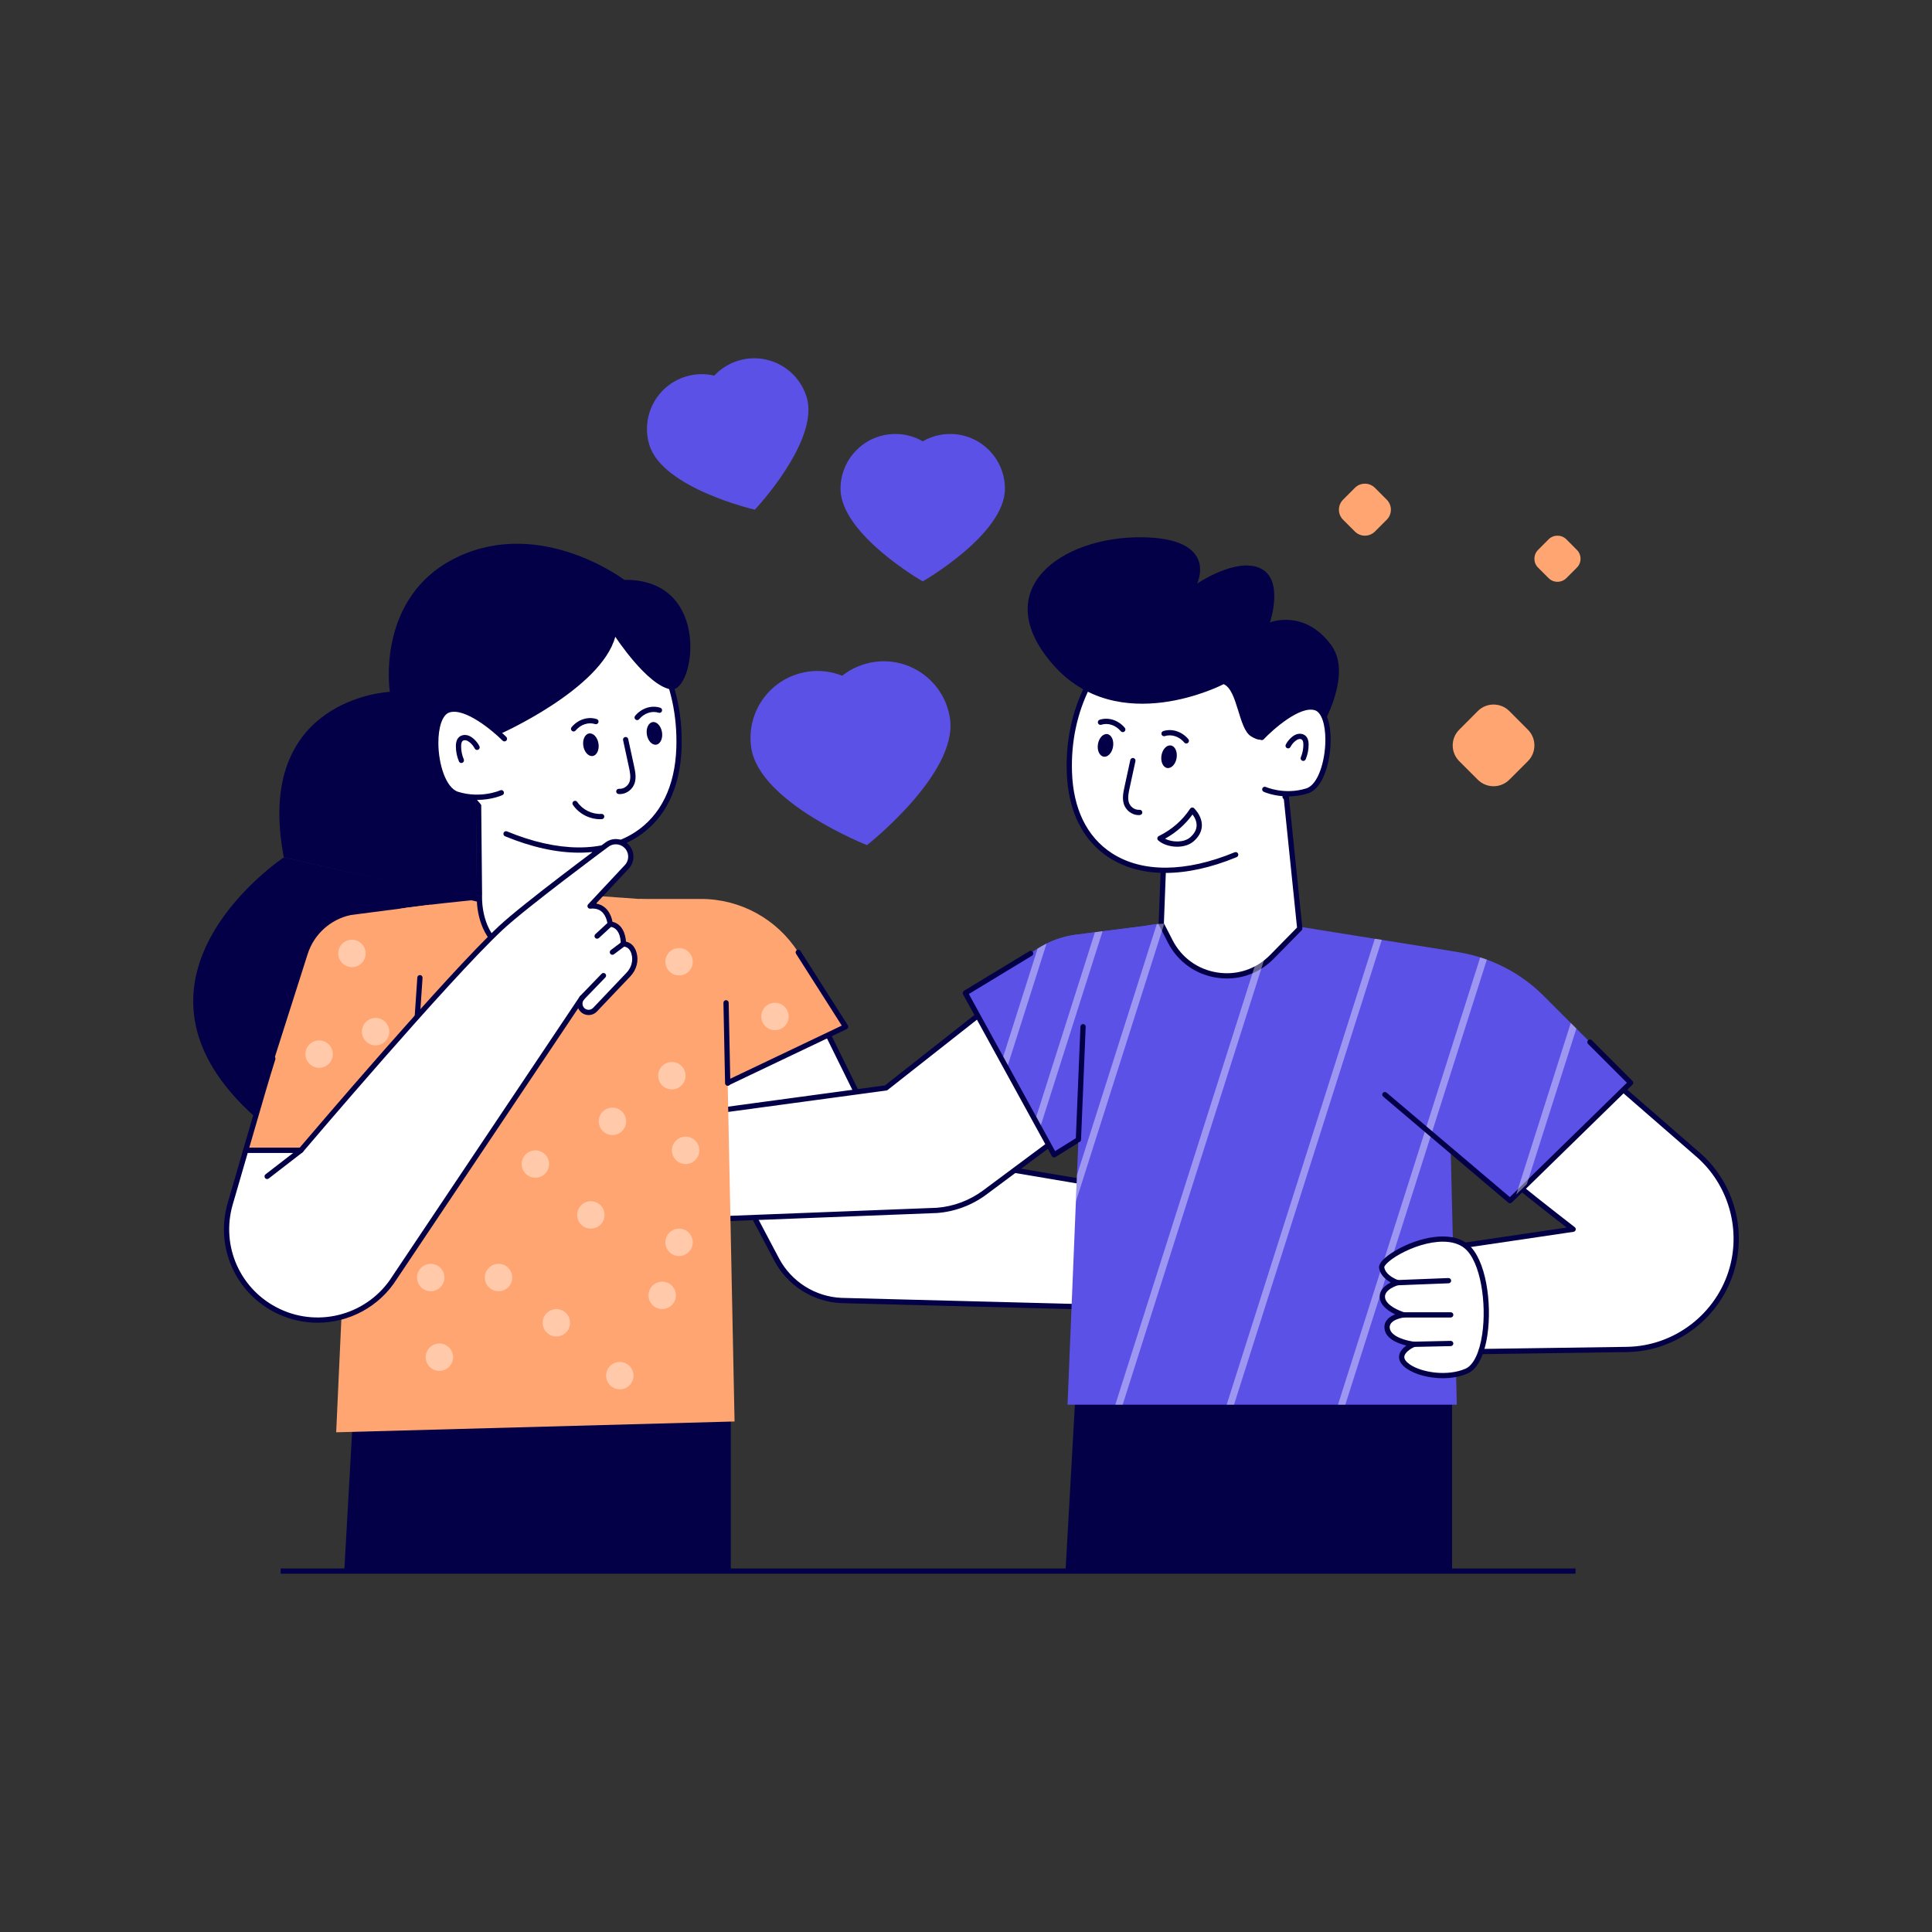 <svg width="256" height="256" viewBox="0 0 256 256" fill="none" xmlns="http://www.w3.org/2000/svg">
<rect x="0" y="0" width="256" height="256" fill="#333333" stroke="none"/>
<path d="M208.768 207.83H37.188V208.525H208.768V207.83Z" fill="#030047"/>
<path d="M166.982 165.733C166.982 165.998 166.912 166.258 166.782 166.475C166.522 166.915 166.039 167.212 165.498 167.208L163.536 167.195C164.533 167.204 165.353 168.011 165.386 168.994C165.405 169.36 165.307 169.713 165.126 170.014C164.796 170.579 164.176 170.951 163.475 170.927L163.184 170.914C164.005 171.086 164.635 171.794 164.686 172.667C164.7 173.033 164.598 173.395 164.422 173.696C164.088 174.266 163.462 174.646 162.738 174.628L146.304 173.065L146.299 173.228L111.496 172.324C107.874 172.171 104.61 170.107 102.917 166.907L87.211 137.21L107.782 133.166L117.135 152.137L146.295 157.066V157.062L152.611 153.449C153.761 152.842 155.18 153.375 155.635 154.595C155.866 155.212 155.797 155.89 155.486 156.422C155.305 156.723 155.064 156.974 154.753 157.164L150.014 160.095L162.386 159.136C163.433 159.099 164.324 159.891 164.398 160.935C164.435 161.348 164.334 161.737 164.134 162.076C163.842 162.576 163.341 162.934 162.724 163.026L154.493 164.176L165.511 164.255C166.336 164.254 166.991 164.917 166.982 165.733Z" fill="white"/>
<path d="M162.793 174.976C162.773 174.976 162.754 174.976 162.734 174.975L146.579 173.44C146.513 173.525 146.411 173.578 146.294 173.575L111.491 172.671C107.758 172.513 104.358 170.367 102.614 167.069L86.907 137.372C86.856 137.275 86.854 137.159 86.901 137.06C86.948 136.961 87.04 136.89 87.148 136.869L107.719 132.825C107.872 132.795 108.028 132.871 108.098 133.012L117.372 151.824L146.228 156.702L152.442 153.148C153.091 152.805 153.844 152.758 154.517 153.015C155.186 153.27 155.714 153.802 155.964 154.474C156.225 155.168 156.16 155.963 155.79 156.598C155.574 156.958 155.288 157.247 154.939 157.461L151.419 159.638L162.364 158.789C163.62 158.744 164.663 159.677 164.75 160.911C164.791 161.37 164.683 161.837 164.438 162.253C164.086 162.859 163.481 163.266 162.78 163.372L159.257 163.864L165.519 163.909C166.009 163.909 166.47 164.101 166.813 164.448C167.154 164.793 167.339 165.252 167.334 165.739C167.334 166.068 167.248 166.385 167.085 166.657C166.758 167.214 166.157 167.559 165.515 167.559C165.509 167.559 165.504 167.559 165.499 167.559L165.137 167.557C165.493 167.936 165.72 168.437 165.738 168.985C165.759 169.403 165.652 169.824 165.429 170.196C165.175 170.631 164.783 170.957 164.327 171.133C164.737 171.518 165.002 172.055 165.036 172.648C165.053 173.07 164.942 173.503 164.725 173.874C164.326 174.556 163.588 174.976 162.793 174.976ZM146.308 172.717C146.32 172.717 146.33 172.718 146.341 172.719L162.775 174.281C163.312 174.294 163.842 174.004 164.126 173.52C164.277 173.261 164.353 172.964 164.343 172.679C164.302 171.985 163.798 171.396 163.117 171.253C162.94 171.217 162.82 171.049 162.843 170.869C162.865 170.689 163.018 170.557 163.204 170.566L163.496 170.58C164.035 170.597 164.553 170.313 164.831 169.838C164.985 169.58 165.058 169.296 165.044 169.011C165.017 168.206 164.341 167.55 163.537 167.541C163.345 167.539 163.191 167.383 163.192 167.191C163.194 166.999 163.362 166.844 163.542 166.846L165.504 166.859C165.913 166.864 166.281 166.647 166.486 166.298C166.585 166.134 166.638 165.934 166.638 165.733C166.638 165.732 166.638 165.73 166.638 165.729C166.641 165.428 166.527 165.145 166.317 164.933C166.105 164.719 165.821 164.602 165.516 164.602L154.494 164.523C154.312 164.522 154.161 164.379 154.149 164.198C154.137 164.016 154.268 163.856 154.448 163.83L162.679 162.68C163.167 162.607 163.589 162.322 163.836 161.899C164.008 161.607 164.083 161.285 164.054 160.964C163.993 160.099 163.272 159.452 162.401 159.482L150.043 160.441C149.887 160.453 149.735 160.355 149.686 160.202C149.635 160.05 149.697 159.883 149.833 159.799L154.572 156.868C154.83 156.711 155.031 156.506 155.19 156.243C155.454 155.79 155.499 155.219 155.31 154.717C155.129 154.23 154.749 153.847 154.267 153.663C153.782 153.478 153.238 153.512 152.775 153.756L146.501 157.345C146.425 157.401 146.332 157.424 146.239 157.409L117.079 152.479C116.97 152.461 116.875 152.39 116.825 152.29L107.59 133.558L87.739 137.46L103.227 166.744C104.856 169.824 108.031 171.828 111.513 171.975L146.017 172.871C146.033 172.847 146.053 172.823 146.076 172.804C146.143 172.747 146.224 172.717 146.308 172.717Z" fill="#030047"/>
<path d="M163.541 167.541C163.534 167.541 163.527 167.541 163.519 167.54L155.514 167.043C155.322 167.03 155.176 166.865 155.188 166.674C155.201 166.482 155.369 166.337 155.557 166.348L163.562 166.846C163.754 166.858 163.9 167.023 163.888 167.215C163.877 167.4 163.723 167.541 163.541 167.541Z" fill="#030047"/>
<path d="M163.19 171.26C163.181 171.26 163.171 171.26 163.162 171.259L155.516 170.659C155.324 170.644 155.181 170.477 155.196 170.285C155.212 170.094 155.38 169.951 155.57 169.966L163.216 170.566C163.408 170.581 163.551 170.748 163.536 170.94C163.522 171.122 163.369 171.26 163.19 171.26Z" fill="#030047"/>
<path d="M148.653 144.489L130.499 158.001C128.648 159.38 126.449 160.207 124.149 160.386L96.74 161.451L76.829 163.345C76.105 163.365 75.479 162.982 75.147 162.412C74.97 162.112 74.865 161.751 74.883 161.383C74.934 160.512 75.563 159.802 76.381 159.632L76.093 159.646C75.393 159.668 74.769 159.298 74.439 158.729C74.261 158.429 74.163 158.077 74.18 157.708C74.212 156.725 75.032 155.919 76.029 155.911L74.068 155.922C73.527 155.927 73.042 155.634 72.784 155.193C72.655 154.973 72.583 154.716 72.586 154.45C72.574 153.635 73.227 152.968 74.053 152.969L85.074 152.89L76.842 151.741C76.226 151.647 75.723 151.29 75.43 150.792C75.233 150.452 75.13 150.062 75.166 149.649C75.242 148.608 76.13 147.812 77.18 147.849L89.553 148.808L84.811 145.88C84.5 145.688 84.259 145.439 84.082 145.139C83.769 144.606 83.699 143.926 83.931 143.312C84.388 142.092 85.805 141.559 86.953 142.163L95.449 147.026L95.457 147.124L117.4 144.152L137.135 128.617L148.653 144.489Z" fill="white"/>
<path d="M76.796 163.693C75.981 163.693 75.247 163.273 74.847 162.588C74.627 162.215 74.517 161.781 74.537 161.366C74.572 160.771 74.836 160.233 75.247 159.848C74.788 159.67 74.395 159.343 74.14 158.904C73.921 158.534 73.814 158.113 73.835 157.692C73.852 157.147 74.078 156.648 74.435 156.269L74.073 156.271C73.426 156.277 72.815 155.931 72.487 155.37C72.323 155.089 72.238 154.77 72.242 154.447C72.235 153.968 72.418 153.508 72.76 153.162C73.104 152.814 73.564 152.622 74.057 152.622C74.057 152.622 74.057 152.622 74.058 152.622L80.311 152.577L76.798 152.087C76.094 151.979 75.49 151.572 75.134 150.969C74.889 150.548 74.783 150.082 74.823 149.62C74.913 148.39 75.95 147.458 77.197 147.502L88.154 148.351L84.632 146.176C84.278 145.958 83.994 145.669 83.786 145.317C83.412 144.679 83.347 143.883 83.61 143.188C83.862 142.516 84.39 141.985 85.06 141.73C85.731 141.474 86.482 141.52 87.119 141.855L95.625 146.724C95.638 146.731 95.649 146.738 95.66 146.747L117.264 143.821L136.924 128.344C136.999 128.286 137.094 128.26 137.188 128.273C137.282 128.286 137.366 128.336 137.421 128.413L148.937 144.283C149.049 144.437 149.016 144.652 148.863 144.766L130.71 158.278C128.803 159.698 126.544 160.546 124.178 160.73L96.756 161.796L76.864 163.69C76.84 163.693 76.819 163.693 76.796 163.693ZM76.383 159.284C76.558 159.284 76.706 159.413 76.728 159.589C76.751 159.769 76.632 159.936 76.454 159.973C75.776 160.113 75.273 160.702 75.233 161.403C75.219 161.68 75.296 161.976 75.448 162.235C75.732 162.721 76.266 163.011 76.821 162.997L96.709 161.104L124.137 160.037C126.359 159.864 128.493 159.062 130.293 157.721L148.171 144.414L137.07 129.114L117.619 144.426C117.57 144.465 117.512 144.49 117.45 144.498L95.507 147.469C95.412 147.482 95.316 147.456 95.243 147.396C95.192 147.356 95.155 147.304 95.134 147.244L86.783 142.464C86.333 142.228 85.791 142.195 85.306 142.379C84.822 142.563 84.441 142.947 84.259 143.433C84.07 143.935 84.116 144.506 84.384 144.964C84.534 145.216 84.739 145.425 84.996 145.583L89.739 148.512C89.875 148.596 89.936 148.763 89.886 148.915C89.837 149.068 89.687 149.166 89.528 149.154L77.156 148.194C76.317 148.166 75.578 148.813 75.515 149.673C75.486 150.001 75.56 150.317 75.733 150.616C75.98 151.035 76.405 151.321 76.897 151.395L85.124 152.543C85.305 152.569 85.436 152.729 85.423 152.911C85.411 153.093 85.26 153.235 85.078 153.236L74.058 153.314C73.75 153.314 73.465 153.432 73.254 153.646C73.044 153.859 72.931 154.142 72.937 154.442C72.935 154.648 72.987 154.843 73.087 155.015C73.288 155.359 73.66 155.571 74.058 155.571C74.061 155.571 74.064 155.571 74.068 155.571L76.027 155.56H76.028H76.029C76.03 155.56 76.03 155.56 76.031 155.56C76.223 155.56 76.377 155.715 76.379 155.905C76.38 156.097 76.226 156.253 76.034 156.255C76.034 156.255 76.034 156.255 76.033 156.255H76.031C75.229 156.263 74.556 156.918 74.53 157.716C74.516 158.006 74.588 158.292 74.74 158.547C75.019 159.025 75.54 159.31 76.085 159.294L76.367 159.28C76.372 159.285 76.377 159.284 76.383 159.284Z" fill="#030047"/>
<path d="M76.028 156.262C75.845 156.262 75.693 156.12 75.68 155.935C75.668 155.744 75.815 155.579 76.006 155.567L84.012 155.069C84.2 155.058 84.368 155.203 84.38 155.395C84.393 155.586 84.246 155.751 84.055 155.763L76.049 156.261C76.042 156.262 76.035 156.262 76.028 156.262Z" fill="#030047"/>
<path d="M76.386 159.981C76.207 159.981 76.055 159.843 76.04 159.66C76.025 159.469 76.168 159.301 76.36 159.287L84.006 158.687C84.192 158.672 84.364 158.815 84.38 159.006C84.395 159.198 84.252 159.365 84.06 159.38L76.414 159.98C76.405 159.981 76.395 159.981 76.386 159.981Z" fill="#030047"/>
<path d="M153.872 122.41L142.284 123.886C140.205 124.212 138.241 125.054 136.571 126.334L127.914 131.582L139.679 153.012L157.749 141.787L153.872 122.41Z" fill="#5B51E7"/>
<path d="M157.747 141.789L139.68 153.011L137.778 149.552L137.166 148.435L133.405 141.586L132.788 140.463L127.914 131.583L136.567 126.334C136.864 126.107 137.17 125.894 137.485 125.694C137.87 125.453 138.265 125.23 138.672 125.032C139.804 124.47 141.023 124.085 142.28 123.886L145.086 123.528L146.096 123.398L153.868 122.41L157.747 141.789Z" fill="#5B51E7"/>
<path opacity="0.4" d="M138.674 125.031L133.406 141.586L132.789 140.464L137.487 125.694C137.872 125.453 138.266 125.231 138.674 125.031Z" fill="white"/>
<path opacity="0.4" d="M146.095 123.398L137.775 149.552L137.164 148.435L145.084 123.528L146.095 123.398Z" fill="white"/>
<path d="M139.675 153.362C139.645 153.362 139.615 153.358 139.586 153.351C139.494 153.326 139.415 153.266 139.37 153.182L127.606 131.752C127.516 131.589 127.571 131.383 127.731 131.287L136.388 126.039C136.551 125.939 136.765 125.992 136.865 126.155C136.964 126.319 136.912 126.533 136.748 126.634L128.377 131.71L139.805 152.526L157.564 141.495C157.727 141.393 157.941 141.444 158.043 141.606C158.144 141.769 158.094 141.984 157.931 142.086L139.861 153.311C139.803 153.345 139.739 153.362 139.675 153.362Z" fill="#030047"/>
<path d="M192.406 208.046V183.834H142.559L141.195 208.046H192.406Z" fill="#030047"/>
<path d="M193.034 186.132H141.453L143.642 132.951C143.642 127.253 148.173 122.582 153.872 122.411C161.176 122.193 167.548 122.012 167.654 122.05C167.835 122.11 191.592 125.894 191.592 125.894L191.931 140.098L192.001 142.95L193.034 186.132Z" fill="#5B51E7"/>
<path opacity="0.4" d="M189.736 150.048L178.263 186.131H177.289L188.975 149.381L189.736 150.048Z" fill="white"/>
<path d="M168.532 126.79L172.222 123.033L170.241 103.76L154.454 107.05L153.867 122.413L155.057 124.734C157.673 129.835 164.515 130.878 168.532 126.79Z" fill="white"/>
<path d="M162.576 129.655C162.127 129.655 161.675 129.621 161.22 129.551C158.407 129.122 156.05 127.424 154.751 124.892L153.562 122.57C153.534 122.517 153.522 122.458 153.524 122.398L154.11 107.035C154.117 106.876 154.23 106.74 154.387 106.708L170.174 103.418C170.27 103.397 170.371 103.42 170.45 103.477C170.53 103.535 170.58 103.624 170.591 103.722L172.572 122.995C172.582 123.099 172.547 123.201 172.474 123.275L168.783 127.031C167.112 128.735 164.903 129.655 162.576 129.655ZM154.222 122.335L155.371 124.575C156.566 126.906 158.736 128.47 161.326 128.864C163.913 129.259 166.452 128.413 168.288 126.546L171.863 122.905L169.938 104.178L154.795 107.334L154.222 122.335Z" fill="#030047"/>
<path d="M170.278 105.588C173.683 97.255 171.577 88.004 171.577 88.004L152.087 81.932C151.721 82.319 141.267 88.368 141.692 102.255C142.04 113.636 151.327 118.386 163.73 113.251" fill="white"/>
<path d="M154.415 115.667C151.579 115.667 149.049 114.992 146.959 113.64C143.447 111.37 141.507 107.437 141.348 102.266C141.094 93.966 144.729 86.724 151.58 81.877C151.715 81.782 151.808 81.718 151.845 81.684C151.938 81.602 152.077 81.564 152.194 81.599L171.683 87.672C171.802 87.709 171.891 87.806 171.919 87.927C171.94 88.02 174.01 97.381 170.603 105.72C170.53 105.897 170.328 105.983 170.149 105.91C169.971 105.837 169.886 105.635 169.959 105.456C173.014 97.982 171.552 89.644 171.281 88.276L152.161 82.318C152.115 82.352 152.056 82.393 151.983 82.445C145.327 87.154 141.797 94.186 142.044 102.245C142.194 107.178 144.025 110.916 147.336 113.057C151.354 115.654 157.13 115.609 163.6 112.931C163.779 112.857 163.981 112.942 164.055 113.119C164.128 113.296 164.043 113.5 163.866 113.574C160.496 114.968 157.297 115.667 154.415 115.667Z" fill="#030047"/>
<path d="M158.618 77.336C158.618 77.336 163.77 73.81 166.989 75.296C170.206 76.782 168.276 82.474 168.276 82.474C168.276 82.474 172.803 80.632 176.383 85.468C179.963 90.305 173.117 99.675 173.117 99.675L167.428 97.577C167.428 97.577 167.435 98.572 165.766 97.565C164.097 96.558 164.009 91.438 162.138 90.654C162.138 90.654 148.149 97.971 139.494 88.024C130.839 78.078 140.649 71.139 151.139 71.19C161.629 71.24 158.618 77.336 158.618 77.336Z" fill="#030047"/>
<path d="M154.234 97.205C155.261 96.876 156.427 97.256 157.193 98.166Z" fill="white"/>
<path d="M157.196 98.515C157.096 98.515 156.998 98.473 156.929 98.391C156.254 97.586 155.238 97.251 154.344 97.537C154.161 97.595 153.965 97.495 153.907 97.311C153.848 97.128 153.949 96.933 154.132 96.874C155.296 96.502 156.604 96.921 157.462 97.943C157.586 98.091 157.566 98.31 157.419 98.434C157.354 98.488 157.275 98.515 157.196 98.515ZM147.486 98.931C147.356 99.753 146.8 100.351 146.243 100.263C145.691 100.175 145.348 99.432 145.482 98.607C145.616 97.782 146.173 97.183 146.725 97.272C147.281 97.364 147.62 98.106 147.486 98.931ZM155.908 100.434C155.773 101.259 155.216 101.853 154.66 101.765C154.108 101.677 153.77 100.935 153.899 100.109C154.034 99.284 154.591 98.686 155.147 98.778C155.699 98.866 156.038 99.608 155.908 100.434Z" fill="#030047"/>
<path d="M145.82 95.703C146.847 95.374 148.013 95.754 148.779 96.664Z" fill="white"/>
<path d="M148.774 97.011C148.675 97.011 148.577 96.969 148.508 96.887C147.832 96.082 146.817 95.746 145.923 96.033C145.74 96.091 145.544 95.991 145.485 95.808C145.427 95.624 145.527 95.429 145.711 95.37C146.875 94.998 148.183 95.418 149.041 96.439C149.165 96.587 149.145 96.806 148.998 96.93C148.932 96.984 148.853 97.011 148.774 97.011Z" fill="#030047"/>
<path d="M167.195 97.725C167.195 97.725 171.719 92.938 174.353 93.786C176.987 94.634 176.265 103.853 173.193 104.803C170.121 105.754 167.594 104.598 167.594 104.598" fill="white"/>
<path d="M170.683 105.528C168.819 105.528 167.521 104.948 167.445 104.913C167.271 104.833 167.194 104.628 167.273 104.452C167.353 104.278 167.557 104.201 167.734 104.279C167.758 104.291 170.187 105.366 173.086 104.469C174.651 103.986 175.602 100.851 175.618 98.102C175.631 95.953 175.091 94.389 174.242 94.116C172.255 93.476 168.66 96.677 167.444 97.963C167.312 98.103 167.092 98.109 166.952 97.978C166.813 97.846 166.807 97.626 166.939 97.486C167.129 97.284 171.644 92.549 174.456 93.455C175.635 93.834 176.329 95.573 176.315 98.107C176.297 101.141 175.254 104.528 173.293 105.134C172.355 105.425 171.468 105.528 170.683 105.528Z" fill="#030047"/>
<path d="M172.687 100.826C172.641 100.826 172.595 100.817 172.551 100.799C172.374 100.724 172.292 100.519 172.367 100.343C172.59 99.816 172.707 99.235 172.703 98.664C172.701 98.327 172.634 98.104 172.505 98C172.413 97.926 172.262 97.901 172.111 97.934C171.96 97.966 171.8 98.053 171.624 98.197C171.364 98.409 171.146 98.678 170.994 98.976C170.907 99.147 170.698 99.215 170.526 99.128C170.355 99.04 170.286 98.831 170.374 98.66C170.57 98.277 170.849 97.93 171.183 97.657C171.446 97.442 171.701 97.31 171.963 97.253C172.319 97.175 172.683 97.251 172.941 97.455C173.246 97.699 173.396 98.092 173.399 98.658C173.403 99.323 173.268 99.999 173.008 100.612C172.952 100.747 172.823 100.826 172.687 100.826Z" fill="#030047"/>
<path d="M150.114 100.781C149.858 101.962 149.602 103.142 149.347 104.322C149.193 105.034 149.039 105.773 149.255 106.447C149.471 107.121 150.168 107.711 151.019 107.649" fill="white"/>
<path d="M150.889 108.003C149.899 108.003 149.156 107.292 148.92 106.554C148.673 105.779 148.849 104.966 149.004 104.249L149.771 100.708C149.812 100.52 149.998 100.401 150.185 100.442C150.372 100.483 150.492 100.668 150.451 100.855L149.684 104.396C149.547 105.028 149.392 105.744 149.584 106.342C149.745 106.846 150.295 107.354 150.991 107.303C151.182 107.29 151.349 107.433 151.363 107.625C151.376 107.816 151.233 107.983 151.041 107.997C150.989 108.001 150.939 108.003 150.889 108.003Z" fill="#030047"/>
<path d="M157.984 107.35C159.012 108.449 159.413 109.925 157.924 111.219C156.79 112.206 154.62 111.935 153.695 111.096C155.573 110.16 156.973 108.891 157.984 107.35Z" fill="white"/>
<path d="M155.981 112.195C155.016 112.195 154.046 111.882 153.466 111.354C153.381 111.277 153.339 111.163 153.355 111.049C153.37 110.935 153.442 110.837 153.544 110.786C155.295 109.913 156.691 108.693 157.697 107.159C157.755 107.07 157.851 107.012 157.958 107.003C158.065 106.994 158.169 107.034 158.242 107.112C158.943 107.861 159.292 108.678 159.251 109.47C159.213 110.206 158.845 110.883 158.158 111.481C157.587 111.977 156.785 112.195 155.981 112.195ZM154.37 111.135C155.328 111.63 156.884 111.666 157.7 110.956C158.24 110.487 158.527 109.974 158.556 109.433C158.586 108.853 158.32 108.326 158.015 107.921C157.074 109.233 155.851 110.31 154.37 111.135Z" fill="#030047"/>
<path d="M199.603 155.777C199.881 156.254 208.443 162.88 208.443 162.88L192.492 165.241L193.181 179.133L215.559 178.814C222.095 178.721 227.784 174.326 229.526 168.025C231.036 162.565 229.275 156.723 225 153.006L213.701 143.182L199.603 155.777Z" fill="white"/>
<path d="M193.185 179.48C193 179.48 192.847 179.335 192.838 179.149L192.149 165.257C192.14 165.078 192.269 164.922 192.445 164.895L207.589 162.655C204.758 160.459 199.567 156.397 199.306 155.951C199.223 155.808 199.251 155.626 199.374 155.516L213.475 142.92C213.606 142.804 213.802 142.803 213.934 142.917L225.232 152.742C229.582 156.524 231.401 162.559 229.865 168.115C228.093 174.522 222.215 179.063 215.568 179.159L193.19 179.478C193.189 179.48 193.187 179.48 193.185 179.48ZM192.859 165.537L193.516 178.78L215.558 178.464C221.897 178.374 227.506 174.043 229.195 167.931C230.661 162.63 228.926 156.875 224.777 153.267L213.71 143.643L200.108 155.793C201.175 156.758 205.745 160.347 208.66 162.604C208.77 162.689 208.819 162.832 208.784 162.967C208.749 163.102 208.636 163.203 208.498 163.223L192.859 165.537Z" fill="#030047"/>
<path d="M185.177 169.959C185.177 169.959 183.322 169.362 183.083 167.983C182.845 166.605 190.851 162.243 194.325 165.16C197.798 168.078 197.851 180.14 194.325 181.677C190.798 183.214 185.629 181.519 185.734 179.769C185.796 178.763 187.351 178.125 187.351 178.125C187.351 178.125 183.929 177.749 183.799 175.951C183.693 174.493 186 174.228 186 174.228C186 174.228 183.428 173.485 183.189 172.027C182.95 170.569 185.177 169.959 185.177 169.959Z" fill="white"/>
<path d="M191.175 182.622C189.317 182.622 187.488 182.115 186.387 181.346C185.696 180.862 185.349 180.31 185.383 179.748C185.422 179.113 185.889 178.623 186.345 178.293C185.233 178.022 183.55 177.382 183.448 175.977C183.376 174.972 184.158 174.438 184.869 174.16C184.045 173.768 183.006 173.084 182.842 172.084C182.661 170.975 183.57 170.295 184.285 169.937C183.673 169.593 182.898 168.982 182.737 168.043C182.582 167.152 184.257 166.083 184.984 165.665C187.979 163.943 192.25 162.967 194.544 164.894C196.902 166.873 197.704 172.638 197.096 176.843C196.698 179.599 195.761 181.429 194.459 181.996C193.461 182.432 192.313 182.622 191.175 182.622ZM191.18 164.528C189.335 164.528 187.204 165.227 185.501 166.172C183.995 167.007 183.396 167.737 183.423 167.924C183.622 169.076 185.265 169.622 185.281 169.628C185.428 169.675 185.525 169.813 185.522 169.967C185.519 170.121 185.415 170.254 185.267 170.295C185.247 170.3 183.344 170.84 183.529 171.971C183.696 172.989 185.436 173.703 186.092 173.894C186.251 173.94 186.355 174.092 186.342 174.256C186.329 174.421 186.201 174.554 186.036 174.574C186.016 174.576 184.062 174.819 184.143 175.927C184.233 177.162 186.515 177.684 187.387 177.78C187.544 177.797 187.67 177.92 187.693 178.077C187.715 178.235 187.628 178.386 187.481 178.448C187.104 178.603 186.118 179.148 186.078 179.791C186.059 180.094 186.311 180.444 186.786 180.777C188.374 181.886 191.801 182.399 194.182 181.361C195.239 180.9 196.051 179.218 196.408 176.746C196.992 172.708 196.203 167.197 194.097 165.429C193.343 164.793 192.315 164.528 191.18 164.528Z" fill="#030047"/>
<path d="M185.176 170.308C184.989 170.308 184.836 170.162 184.828 169.975C184.821 169.783 184.971 169.621 185.162 169.613L191.923 169.348C192.113 169.341 192.276 169.49 192.284 169.682C192.291 169.873 192.142 170.035 191.95 170.043L185.19 170.308C185.185 170.308 185.18 170.308 185.176 170.308Z" fill="#030047"/>
<path d="M192.227 174.575H185.997C185.804 174.575 185.648 174.42 185.648 174.227C185.648 174.035 185.804 173.879 185.997 173.879H192.227C192.419 173.879 192.575 174.035 192.575 174.227C192.575 174.42 192.419 174.575 192.227 174.575Z" fill="#030047"/>
<path d="M187.347 178.474C187.159 178.474 187.004 178.323 187 178.134C186.996 177.941 187.149 177.783 187.34 177.778L192.218 177.672C192.399 177.668 192.57 177.82 192.574 178.012C192.578 178.204 192.425 178.363 192.234 178.367L187.355 178.474C187.352 178.474 187.35 178.474 187.347 178.474Z" fill="#030047"/>
<path d="M191.588 125.895L193.339 126.186C197.58 126.893 201.495 128.908 204.535 131.948L216.059 143.473L200.072 159.089L181.406 142.757L191.588 125.895Z" fill="#5B51E7"/>
<g opacity="0.4">
<path d="M197.017 127.158L191.995 142.949L189.737 150.048L188.977 149.38L191.926 140.097L196.136 126.857C196.432 126.944 196.729 127.047 197.017 127.158Z" fill="white"/>
</g>
<path d="M200.079 159.437C199.999 159.437 199.919 159.409 199.854 159.354L183.279 145.307C183.133 145.183 183.114 144.963 183.238 144.816C183.362 144.67 183.581 144.651 183.729 144.776L200.063 158.62L215.572 143.471L210.428 138.326C210.291 138.19 210.291 137.97 210.428 137.835C210.564 137.698 210.784 137.698 210.919 137.835L216.313 143.228C216.378 143.294 216.415 143.383 216.415 143.476C216.415 143.569 216.377 143.658 216.311 143.723L200.323 159.339C200.255 159.404 200.167 159.437 200.079 159.437Z" fill="#030047"/>
<path d="M63.539 119.466C62.218 127.932 52.074 165.288 33.022 147.298C13.976 129.303 37.608 113.609 37.608 113.609L63.539 119.466Z" fill="#030047"/>
<path d="M96.835 208.046V183.834H46.989L45.625 208.046H96.835Z" fill="#030047"/>
<path d="M84.695 119.115H92.887C98.108 119.115 102.966 121.782 105.768 126.185L112.042 136.041L88.599 147.213L84.695 119.115Z" fill="#FFA572"/>
<path opacity="0.4" d="M102.691 136.504C103.693 136.504 104.506 135.691 104.506 134.689C104.506 133.686 103.693 132.873 102.691 132.873C101.688 132.873 100.875 133.686 100.875 134.689C100.875 135.691 101.688 136.504 102.691 136.504Z" fill="white"/>
<path d="M88.6 147.561C88.544 147.561 88.486 147.547 88.435 147.519C88.338 147.467 88.27 147.37 88.256 147.261L86.496 134.59C86.469 134.399 86.602 134.224 86.793 134.198C86.983 134.171 87.158 134.304 87.185 134.495L88.88 146.695L111.54 135.896L105.476 126.372C105.373 126.21 105.421 125.995 105.583 125.892C105.745 125.79 105.96 125.837 106.063 125.998L112.337 135.854C112.39 135.938 112.406 136.042 112.378 136.137C112.351 136.233 112.284 136.312 112.194 136.355L88.75 147.527C88.702 147.55 88.651 147.561 88.6 147.561Z" fill="#030047"/>
<path d="M96.122 128.785L97.333 188.353L44.547 189.786L47.399 127.317C47.566 123.709 50.287 120.742 53.867 120.268C60.081 119.452 68.85 118.649 72.606 118.46C74.675 118.354 80.977 118.844 87.116 119.294C92.119 119.659 96.02 123.771 96.122 128.785Z" fill="#FFA572"/>
<path opacity="0.4" d="M78.292 162.801C79.295 162.801 80.108 161.988 80.108 160.985C80.108 159.983 79.295 159.17 78.292 159.17C77.289 159.17 76.477 159.983 76.477 160.985C76.477 161.988 77.289 162.801 78.292 162.801Z" fill="white"/>
<path opacity="0.4" d="M57.073 171.096C58.076 171.096 58.889 170.283 58.889 169.28C58.889 168.278 58.076 167.465 57.073 167.465C56.071 167.465 55.258 168.278 55.258 169.28C55.258 170.283 56.071 171.096 57.073 171.096Z" fill="white"/>
<path opacity="0.4" d="M73.722 177.088C74.725 177.088 75.537 176.275 75.537 175.273C75.537 174.27 74.725 173.457 73.722 173.457C72.719 173.457 71.906 174.27 71.906 175.273C71.906 176.275 72.719 177.088 73.722 177.088Z" fill="white"/>
<path opacity="0.4" d="M82.128 184.094C83.131 184.094 83.944 183.281 83.944 182.278C83.944 181.276 83.131 180.463 82.128 180.463C81.125 180.463 80.312 181.276 80.312 182.278C80.312 183.281 81.125 184.094 82.128 184.094Z" fill="white"/>
<path opacity="0.4" d="M66.058 171.096C67.06 171.096 67.873 170.283 67.873 169.28C67.873 168.278 67.06 167.465 66.058 167.465C65.055 167.465 64.242 168.278 64.242 169.28C64.242 170.283 65.055 171.096 66.058 171.096Z" fill="white"/>
<path opacity="0.4" d="M87.745 173.457C88.748 173.457 89.561 172.644 89.561 171.642C89.561 170.639 88.748 169.826 87.745 169.826C86.743 169.826 85.93 170.639 85.93 171.642C85.93 172.644 86.743 173.457 87.745 173.457Z" fill="white"/>
<path opacity="0.4" d="M58.222 181.651C59.224 181.651 60.037 180.838 60.037 179.835C60.037 178.832 59.224 178.02 58.222 178.02C57.219 178.02 56.406 178.832 56.406 179.835C56.406 180.838 57.219 181.651 58.222 181.651Z" fill="white"/>
<path opacity="0.4" d="M89.026 144.35C90.029 144.35 90.842 143.537 90.842 142.534C90.842 141.532 90.029 140.719 89.026 140.719C88.024 140.719 87.211 141.532 87.211 142.534C87.211 143.537 88.024 144.35 89.026 144.35Z" fill="white"/>
<path opacity="0.4" d="M81.151 150.399C82.154 150.399 82.967 149.586 82.967 148.583C82.967 147.58 82.154 146.768 81.151 146.768C80.149 146.768 79.336 147.58 79.336 148.583C79.336 149.586 80.149 150.399 81.151 150.399Z" fill="white"/>
<path opacity="0.4" d="M89.98 166.432C90.982 166.432 91.795 165.619 91.795 164.616C91.795 163.614 90.982 162.801 89.98 162.801C88.977 162.801 88.164 163.614 88.164 164.616C88.164 165.619 88.977 166.432 89.98 166.432Z" fill="white"/>
<path opacity="0.4" d="M90.847 154.242C91.85 154.242 92.662 153.43 92.662 152.427C92.662 151.424 91.85 150.611 90.847 150.611C89.844 150.611 89.031 151.424 89.031 152.427C89.031 153.43 89.844 154.242 90.847 154.242Z" fill="white"/>
<path opacity="0.4" d="M70.941 156.059C71.943 156.059 72.756 155.246 72.756 154.243C72.756 153.241 71.943 152.428 70.941 152.428C69.938 152.428 69.125 153.241 69.125 154.243C69.125 155.246 69.938 156.059 70.941 156.059Z" fill="white"/>
<path opacity="0.4" d="M89.98 129.252C90.982 129.252 91.795 128.439 91.795 127.437C91.795 126.434 90.982 125.621 89.98 125.621C88.977 125.621 88.164 126.434 88.164 127.437C88.164 128.439 88.977 129.252 89.98 129.252Z" fill="white"/>
<path d="M79.027 106.331L78.629 118.237C78.629 118.237 79.953 126.902 71.155 126.902C62.953 126.902 63.535 118.568 63.535 118.568L63.375 102.015L77.263 101.848L79.027 106.331Z" fill="white"/>
<path d="M71.152 127.249C68.659 127.249 66.695 126.5 65.318 125.023C62.94 122.472 63.173 118.701 63.184 118.543L63.023 102.016C63.021 101.825 63.175 101.667 63.367 101.665L77.256 101.498C77.4 101.494 77.531 101.584 77.584 101.718L79.348 106.201C79.365 106.245 79.374 106.293 79.372 106.341L78.976 118.216C79.034 118.632 79.471 122.312 77.272 124.871C75.917 126.449 73.857 127.249 71.152 127.249ZM63.722 102.357L63.879 118.564C63.875 118.628 63.657 122.227 65.83 124.553C67.071 125.881 68.861 126.553 71.152 126.553C73.643 126.553 75.524 125.837 76.741 124.422C78.817 122.01 78.288 118.326 78.282 118.289C78.279 118.267 78.278 118.246 78.278 118.225L78.672 106.391L77.023 102.198L63.722 102.357Z" fill="#030047"/>
<path d="M60.239 102.516C56.698 93.85 58.889 84.229 58.889 84.229L79.157 77.914C79.537 78.317 90.408 84.608 89.966 99.05C89.603 110.886 79.946 115.827 67.048 110.486" fill="white"/>
<path d="M76.74 112.984C73.744 112.984 70.42 112.258 66.916 110.807C66.739 110.733 66.654 110.53 66.728 110.352C66.802 110.175 67.003 110.09 67.183 110.163C73.914 112.951 79.926 112.997 84.109 110.294C87.557 108.065 89.463 104.173 89.619 99.039C89.876 90.652 86.203 83.336 79.277 78.436C79.197 78.38 79.136 78.335 79.087 78.3L59.188 84.5C58.91 85.9 57.379 94.593 60.562 102.384C60.635 102.562 60.55 102.765 60.372 102.838C60.194 102.911 59.991 102.826 59.918 102.647C56.376 93.98 58.529 84.249 58.55 84.152C58.578 84.031 58.668 83.934 58.786 83.897L79.054 77.582C79.18 77.543 79.318 77.579 79.41 77.675C79.442 77.703 79.537 77.768 79.679 77.869C86.802 82.908 90.579 90.434 90.315 99.061C90.15 104.434 88.135 108.521 84.486 110.879C82.315 112.282 79.686 112.984 76.74 112.984Z" fill="#030047"/>
<path d="M88.899 91.347C85.77 90.864 81.53 84.372 81.53 84.372C79.633 91.341 66.198 97.284 66.198 97.284L63.054 105.807L63.214 119.467L37.608 113.61C33.551 92.439 51.654 91.672 51.654 91.672C51.654 91.672 49.67 78.906 60.753 73.745C71.835 68.584 82.722 76.833 82.722 76.833C94.453 76.698 92.029 91.833 88.899 91.347Z" fill="#030047"/>
<path d="M66.847 97.891C66.847 97.891 62.177 93.191 59.438 94.073C56.698 94.955 57.414 104.263 60.609 105.251C63.804 106.239 66.433 105.037 66.433 105.037" fill="white"/>
<path d="M63.212 105.992C62.397 105.992 61.477 105.885 60.503 105.584C58.483 104.96 57.408 101.548 57.391 98.5C57.376 95.917 58.099 94.138 59.327 93.744C62.235 92.808 66.894 97.45 67.09 97.648C67.225 97.784 67.224 98.004 67.088 98.14C66.952 98.275 66.732 98.274 66.597 98.139C65.339 96.874 61.618 93.737 59.54 94.406C58.644 94.695 58.074 96.301 58.086 98.497C58.102 101.261 59.088 104.42 60.708 104.921C63.728 105.854 66.259 104.734 66.284 104.723C66.458 104.644 66.665 104.721 66.745 104.896C66.825 105.071 66.748 105.277 66.573 105.357C66.495 105.391 65.148 105.992 63.212 105.992Z" fill="#030047"/>
<path d="M63.212 99.029C63.029 98.673 62.773 98.355 62.464 98.102C62.27 97.944 62.051 97.809 61.806 97.755C61.561 97.702 61.288 97.739 61.092 97.896C60.815 98.117 60.753 98.511 60.75 98.865C60.746 99.513 60.876 100.16 61.129 100.756" fill="white"/>
<path d="M61.133 101.103C60.998 101.103 60.869 101.023 60.813 100.891C60.542 100.255 60.402 99.553 60.406 98.863C60.41 98.281 60.565 97.875 60.878 97.624C61.142 97.414 61.517 97.335 61.883 97.415C62.152 97.474 62.415 97.611 62.688 97.833C63.033 98.115 63.323 98.474 63.525 98.871C63.612 99.041 63.545 99.251 63.374 99.338C63.203 99.425 62.993 99.358 62.906 99.187C62.746 98.875 62.519 98.593 62.248 98.372C62.062 98.22 61.894 98.13 61.734 98.095C61.575 98.061 61.412 98.088 61.313 98.167C61.174 98.278 61.104 98.513 61.102 98.867C61.097 99.464 61.219 100.07 61.453 100.619C61.528 100.797 61.446 101 61.269 101.075C61.224 101.094 61.178 101.103 61.133 101.103Z" fill="#030047"/>
<path d="M32.562 152.427C34.305 146.652 38.57 133.281 40.769 126.411C41.608 123.788 43.789 121.817 46.483 121.243L57.075 119.871L54.102 152.427H32.562Z" fill="#FFA572"/>
<path opacity="0.4" d="M46.636 128.151C47.639 128.151 48.451 127.338 48.451 126.335C48.451 125.332 47.639 124.52 46.636 124.52C45.633 124.52 44.82 125.332 44.82 126.335C44.82 127.338 45.633 128.151 46.636 128.151Z" fill="white"/>
<path opacity="0.4" d="M42.284 141.49C43.287 141.49 44.1 140.678 44.1 139.675C44.1 138.672 43.287 137.859 42.284 137.859C41.282 137.859 40.469 138.672 40.469 139.675C40.469 140.678 41.282 141.49 42.284 141.49Z" fill="white"/>
<path opacity="0.4" d="M49.769 138.514C50.771 138.514 51.584 137.701 51.584 136.698C51.584 135.696 50.771 134.883 49.769 134.883C48.766 134.883 47.953 135.696 47.953 136.698C47.953 137.701 48.766 138.514 49.769 138.514Z" fill="white"/>
<path d="M54.098 152.776H32.559C32.45 152.776 32.345 152.723 32.28 152.635C32.214 152.547 32.194 152.433 32.226 152.327C32.481 151.481 32.842 150.235 33.257 148.798C34.029 146.125 34.99 142.797 35.822 140.162C35.88 139.979 36.075 139.877 36.258 139.935C36.441 139.992 36.542 140.188 36.485 140.371C35.656 142.997 34.696 146.32 33.925 148.991C33.578 150.195 33.268 151.265 33.027 152.079H53.774L55.296 129.524C55.309 129.332 55.474 129.187 55.667 129.2C55.858 129.213 56.004 129.379 55.99 129.571L54.445 152.451C54.433 152.633 54.281 152.776 54.098 152.776Z" fill="#030047"/>
<path d="M32.557 152.427L30.504 159.497C28.853 165.179 31.569 171.219 36.915 173.756C42.438 176.376 49.047 174.45 52.297 169.274L77.109 132.224L77.022 132.36C76.745 132.787 76.778 133.345 77.104 133.736C77.549 134.269 78.361 134.296 78.839 133.792L83.283 129.117C83.995 128.367 84.301 127.294 84.005 126.304C83.815 125.67 83.415 125.115 82.599 125.076C82.599 125.076 82.691 122.632 80.846 122.447C80.846 122.447 80.662 119.795 78.188 120.063L83.002 114.917C83.801 114.118 83.772 112.816 82.94 112.053C82.224 111.396 81.139 111.355 80.375 111.954C80.375 111.954 69.597 119.928 66.339 122.977C59.109 129.74 39.863 152.427 39.863 152.427H32.557Z" fill="white"/>
<path d="M42.079 175.268C40.29 175.268 38.479 174.881 36.769 174.07C31.239 171.447 28.465 165.277 30.172 159.4L32.225 152.331C32.268 152.182 32.404 152.08 32.559 152.08H39.704C41.245 150.267 59.216 129.166 66.102 122.723C69.337 119.696 80.061 111.755 80.169 111.675C81.063 110.972 82.331 111.022 83.175 111.796C83.649 112.23 83.917 112.822 83.931 113.464C83.945 114.106 83.703 114.709 83.249 115.163L78.977 119.729C79.422 119.796 79.815 119.97 80.147 120.249C80.839 120.827 81.076 121.701 81.156 122.144C82.479 122.44 82.894 123.83 82.944 124.769C83.621 124.912 84.1 125.402 84.34 126.203C84.662 127.287 84.355 128.494 83.537 129.356L79.093 134.032C78.796 134.344 78.376 134.515 77.949 134.501C77.519 134.486 77.114 134.289 76.839 133.958C76.745 133.845 76.67 133.723 76.614 133.594L52.589 169.467C50.256 173.181 46.23 175.268 42.079 175.268ZM32.821 152.775L30.841 159.594C29.229 165.142 31.848 170.965 37.067 173.441C42.427 175.985 48.849 174.113 52.005 169.088L76.823 132.031C76.929 131.872 77.144 131.829 77.303 131.934C77.463 132.039 77.507 132.253 77.403 132.413L77.315 132.548C77.121 132.849 77.143 133.236 77.373 133.512C77.523 133.693 77.736 133.796 77.972 133.804C78.201 133.812 78.426 133.723 78.588 133.552L83.032 128.876C83.679 128.195 83.925 127.247 83.673 126.401C83.484 125.767 83.127 125.447 82.584 125.421C82.393 125.412 82.246 125.251 82.252 125.062C82.255 124.976 82.307 122.941 80.812 122.791C80.644 122.775 80.512 122.639 80.5 122.47C80.499 122.459 80.41 121.371 79.698 120.778C79.323 120.466 78.826 120.341 78.225 120.406C78.083 120.422 77.942 120.346 77.876 120.216C77.812 120.086 77.834 119.929 77.934 119.823L82.749 114.676C83.075 114.35 83.245 113.927 83.235 113.476C83.225 113.025 83.037 112.611 82.705 112.306C82.113 111.762 81.224 111.728 80.591 112.225C80.475 112.311 69.784 120.227 66.578 123.228C59.445 129.9 40.322 152.423 40.13 152.649C40.063 152.727 39.967 152.772 39.864 152.772H32.821V152.775Z" fill="#030047"/>
<path d="M77.114 132.571C77.026 132.571 76.939 132.538 76.872 132.474C76.734 132.341 76.73 132.121 76.864 131.982L79.716 129.03C79.85 128.892 80.07 128.888 80.207 129.022C80.345 129.155 80.349 129.375 80.215 129.513L77.363 132.466C77.296 132.536 77.205 132.571 77.114 132.571Z" fill="#030047"/>
<path d="M79.121 124.385C79.027 124.385 78.934 124.347 78.865 124.272C78.735 124.131 78.744 123.911 78.886 123.781L80.615 122.189C80.757 122.059 80.977 122.069 81.107 122.21C81.237 122.351 81.228 122.571 81.086 122.701L79.357 124.293C79.289 124.355 79.205 124.385 79.121 124.385Z" fill="#030047"/>
<path d="M81.145 126.515C81.04 126.515 80.935 126.467 80.867 126.376C80.751 126.222 80.783 126.004 80.935 125.888L82.388 124.797C82.542 124.681 82.76 124.712 82.876 124.866C82.992 125.02 82.96 125.238 82.807 125.354L81.354 126.445C81.291 126.492 81.218 126.515 81.145 126.515Z" fill="#030047"/>
<path d="M35.395 156.228C35.291 156.228 35.188 156.182 35.12 156.093C35.002 155.942 35.03 155.722 35.182 155.606L39.65 152.153C39.801 152.035 40.02 152.064 40.137 152.215C40.255 152.367 40.227 152.586 40.075 152.703L35.607 156.156C35.543 156.204 35.469 156.228 35.395 156.228Z" fill="#030047"/>
<path d="M142.895 151.362C142.89 151.362 142.885 151.362 142.881 151.362C142.688 151.354 142.54 151.192 142.547 151.001L143.164 136.027C143.172 135.835 143.33 135.685 143.525 135.694C143.718 135.702 143.866 135.864 143.859 136.055L143.242 151.029C143.235 151.216 143.081 151.362 142.895 151.362Z" fill="#030047"/>
<path d="M96.424 143.875C96.235 143.875 96.08 143.724 96.076 143.534L95.859 132.881C95.855 132.688 96.008 132.53 96.2 132.525C96.371 132.522 96.552 132.674 96.555 132.866L96.772 143.52C96.776 143.713 96.623 143.871 96.431 143.874C96.429 143.875 96.426 143.875 96.424 143.875Z" fill="#030047"/>
<path d="M78.958 95.613C77.931 95.284 76.766 95.664 76 96.574Z" fill="white"/>
<path d="M76.004 96.924C75.925 96.924 75.845 96.897 75.78 96.842C75.633 96.718 75.615 96.499 75.737 96.352C76.597 95.33 77.904 94.91 79.067 95.282C79.251 95.341 79.351 95.536 79.293 95.72C79.234 95.903 79.039 96.003 78.856 95.945C77.962 95.659 76.946 95.994 76.27 96.799C76.201 96.882 76.103 96.924 76.004 96.924ZM85.714 97.341C85.844 98.162 86.4 98.76 86.957 98.672C87.509 98.584 87.852 97.841 87.718 97.016C87.584 96.191 87.027 95.593 86.475 95.681C85.918 95.773 85.579 96.515 85.714 97.341ZM77.293 98.843C77.427 99.668 77.984 100.262 78.54 100.174C79.092 100.086 79.43 99.345 79.301 98.518C79.167 97.693 78.61 97.095 78.054 97.187C77.501 97.276 77.163 98.018 77.293 98.843Z" fill="#030047"/>
<path d="M87.38 94.111C86.353 93.782 85.188 94.162 84.422 95.072Z" fill="white"/>
<path d="M84.425 95.42C84.347 95.42 84.267 95.393 84.202 95.338C84.055 95.214 84.036 94.995 84.159 94.848C85.018 93.826 86.326 93.406 87.489 93.779C87.673 93.837 87.773 94.032 87.715 94.216C87.656 94.399 87.461 94.499 87.277 94.441C86.383 94.155 85.368 94.49 84.692 95.295C84.623 95.378 84.525 95.42 84.425 95.42Z" fill="#030047"/>
<path d="M82.904 98C83.16 99.181 83.416 100.36 83.671 101.541C83.826 102.253 83.979 102.992 83.763 103.666C83.547 104.34 82.851 104.929 82 104.868" fill="white"/>
<path d="M82.123 105.22C82.072 105.22 82.022 105.217 81.971 105.214C81.779 105.2 81.635 105.034 81.649 104.843C81.663 104.651 81.833 104.507 82.021 104.521C82.721 104.571 83.267 104.063 83.428 103.56C83.62 102.962 83.464 102.246 83.328 101.614L82.561 98.074C82.52 97.887 82.64 97.701 82.827 97.66C83.014 97.619 83.2 97.739 83.241 97.927L84.008 101.468C84.163 102.184 84.34 102.997 84.092 103.773C83.855 104.509 83.112 105.22 82.123 105.22Z" fill="#030047"/>
<path d="M79.514 108.549C78.101 108.549 76.707 107.821 75.912 106.651C75.804 106.492 75.845 106.276 76.004 106.167C76.162 106.06 76.378 106.101 76.487 106.26C77.192 107.296 78.451 107.918 79.705 107.849C79.902 107.838 80.062 107.985 80.072 108.176C80.083 108.368 79.936 108.533 79.744 108.543C79.669 108.547 79.592 108.549 79.514 108.549Z" fill="#030047"/>
<path d="M125.881 95.216C126.948 102.512 114.882 111.983 114.882 111.983C114.882 111.983 100.607 106.365 99.54 99.07C98.83 94.22 102.185 89.712 107.035 89.003C108.633 88.769 110.196 88.976 111.599 89.538C112.781 88.597 114.219 87.952 115.818 87.717C120.667 87.009 125.172 90.367 125.881 95.216Z" fill="#5B51E7"/>
<path d="M133.158 64.766C133.158 70.799 122.266 77.038 122.266 77.038C122.266 77.038 111.375 70.799 111.375 64.766C111.375 60.756 114.624 57.504 118.635 57.504C119.957 57.504 121.197 57.857 122.266 58.478C123.335 57.856 124.575 57.504 125.897 57.504C129.908 57.504 133.158 60.756 133.158 64.766Z" fill="#5B51E7"/>
<path d="M106.888 52.635C108.636 58.41 100.02 67.536 100.02 67.536C100.02 67.536 87.788 64.72 86.04 58.946C84.878 55.108 87.046 51.054 90.885 49.892C92.15 49.509 93.44 49.487 94.643 49.772C95.486 48.868 96.571 48.17 97.836 47.788C101.675 46.626 105.727 48.797 106.888 52.635Z" fill="#5B51E7"/>
<path d="M202.455 100.854L199.991 103.318C198.833 104.467 196.967 104.467 195.818 103.318L193.353 100.854C192.204 99.705 192.204 97.839 193.353 96.691L195.818 94.217C196.967 93.068 198.832 93.068 199.991 94.217L202.455 96.691C203.604 97.839 203.604 99.705 202.455 100.854ZM183.753 68.863L182.185 70.431C181.448 71.162 180.261 71.162 179.53 70.431L177.962 68.863C177.231 68.132 177.231 66.945 177.962 66.214L179.53 64.64C180.261 63.909 181.448 63.909 182.185 64.64L183.753 66.214C184.484 66.945 184.484 68.132 183.753 68.863ZM208.943 75.213L207.551 76.605C206.897 77.253 205.844 77.253 205.195 76.605L203.803 75.213C203.155 74.564 203.155 73.511 203.803 72.862L205.195 71.465C205.843 70.817 206.897 70.817 207.551 71.465L208.943 72.862C209.592 73.511 209.592 74.565 208.943 75.213Z" fill="#FFA572"/>
<path opacity="0.4" d="M154.267 122.397L142.562 159.213L142.706 155.693L153.279 122.444C153.478 122.431 153.673 122.416 153.873 122.411C154.002 122.406 154.137 122.401 154.267 122.397ZM169.06 122.285L148.758 186.132H147.784L168.133 122.133C168.364 122.17 168.68 122.221 169.06 122.285ZM183.097 124.534L163.514 186.132H162.54L182.17 124.391C182.484 124.437 182.79 124.488 183.097 124.534Z" fill="white"/>
<path opacity="0.4" d="M208.878 136.285L202.32 156.903L200.906 158.285L208.136 135.543L208.878 136.285Z" fill="white"/>
</svg>

